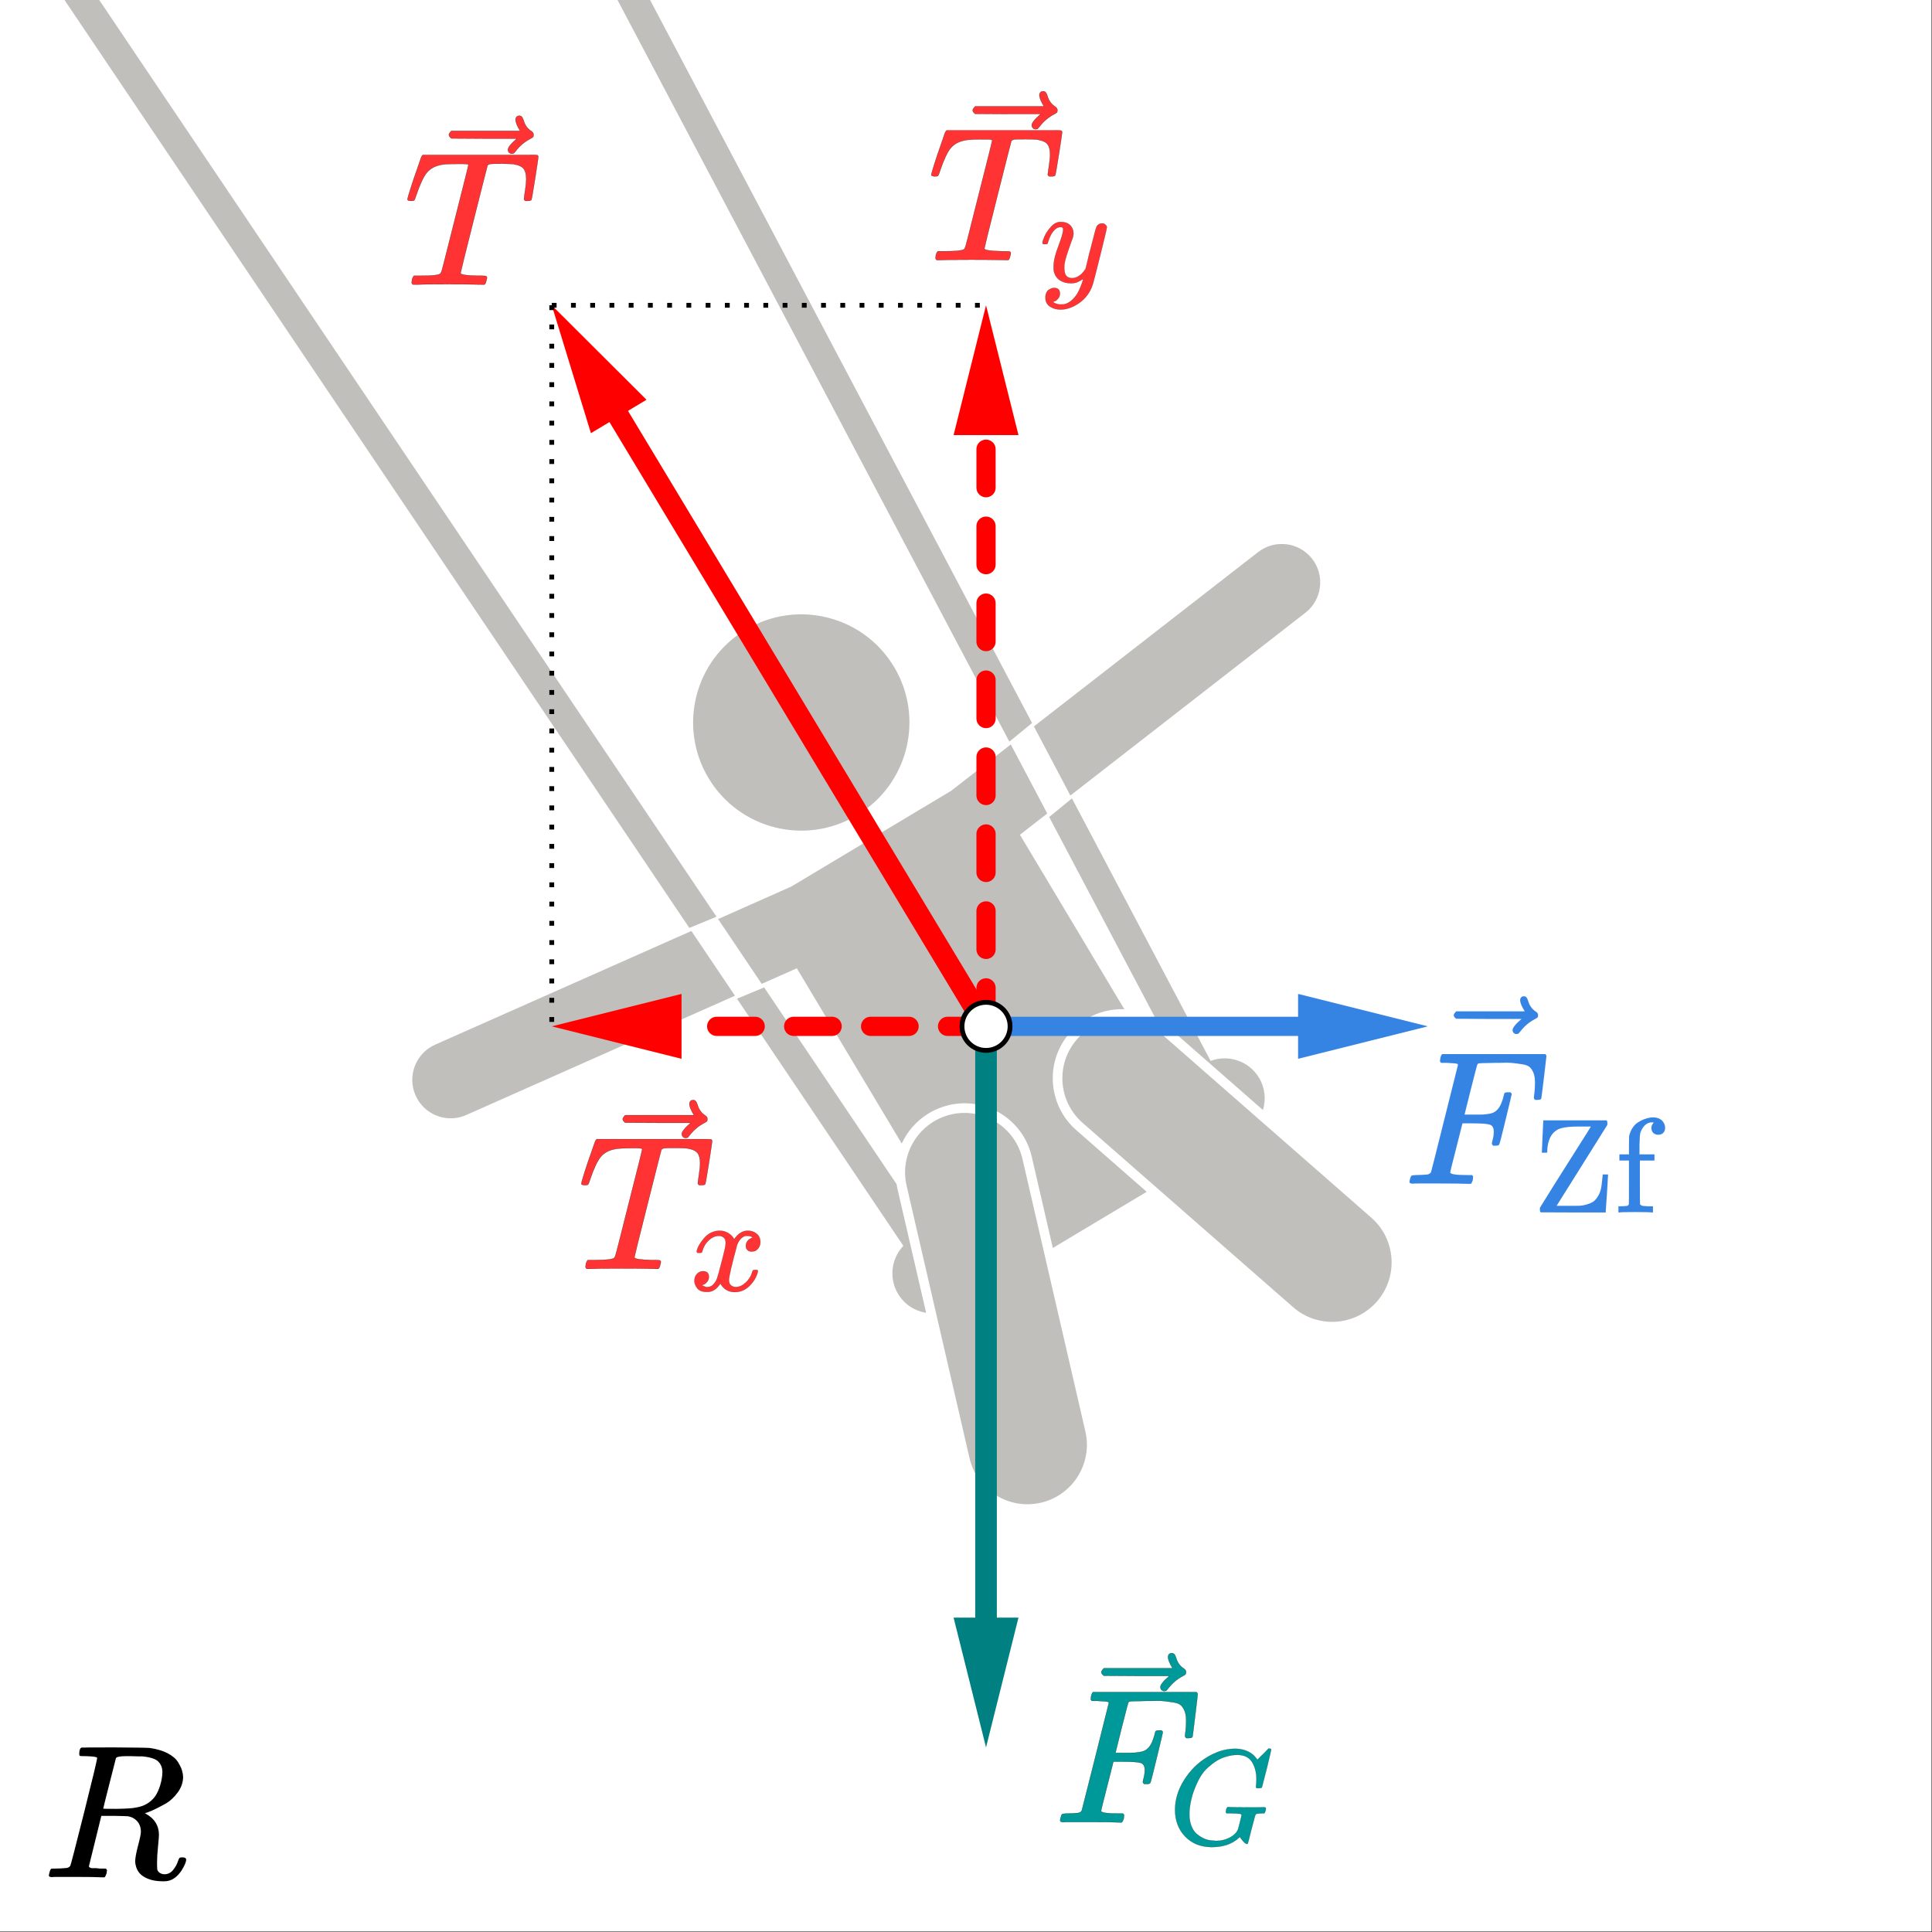 <?xml version="1.0" encoding="UTF-8" standalone="no"?>
<!-- Created with Inkscape (http://www.inkscape.org/) -->
<svg id="svg1" height="303.88" viewBox="0,0,303.882,303.882" width="303.88" xmlns="http://www.w3.org/2000/svg" xmlns:svg="http://www.w3.org/2000/svg">
 <rect x="0" y="0" width="303.882" height="303.882" fill="#333333" stroke="none"/>
 <g id="g1">
  <path id="path1" d="m0 0h227.91v227.91h-227.91z" fill="#fff" transform="scale(1.333)"/>
  <path id="path2" d="m105.5 78.695c3.617 6.047 1.648 13.887-4.395 17.504-6.05 3.621-13.886 1.653-17.507-4.394s-1.653-13.883 4.398-17.504c6.043-3.617 13.883-1.653 17.504 4.394z" fill="#c0bfbc" transform="scale(1.333)"/>
  <path id="path3" d="m127 133.355c-1.633-1.433-2.613-3.417-2.762-5.589-.14-2.176.571-4.266 2-5.907.571-.648 1.223-1.191 1.946-1.629 1.398-.828 2.953-1.203 4.484-1.144l-12.32-20.59 3.226-2.508-4.304-8.144-7.079 5.5c-.011.008-.019.011-.031.011l-18.801 11.262c-.007 0-.011.004-.023.008l-8.602 3.82 5.145 7.645 4.144-1.836 12.379 20.684c.672-1.458 1.766-2.723 3.223-3.594.727-.438 1.52-.754 2.348-.949 2.121-.489 4.308-.125 6.156 1.027 1.844 1.152 3.129 2.957 3.617 5.078l2.484 10.754 11.075-6.625z" fill="#c0bfbc" transform="scale(1.333)"/>
  <path id="path4" d="m51.344 123.266c-2.293 1.019-3.324 3.703-2.309 5.988.754 1.699 2.414 2.703 4.153 2.703.613 0 1.238-.125 1.835-.395l31.7-14.07-5.145-7.64z" fill="#c0bfbc" transform="scale(1.333)"/>
  <path id="path5" d="m154.027 72.305c1.981-1.535 2.336-4.387.801-6.367-1.539-1.977-4.39-2.333-6.371-.797l-26.461 20.574 4.305 8.152z" fill="#c0bfbc" transform="scale(1.333)"/>
  <path id="path6" d="m1.836-14.664-2.789 1.945 82.293 122.211 3.203-1.324z" fill="#c0bfbc" transform="scale(1.333)"/>
  <path id="path7" d="m105.871 140.168c-.035-.152-.059-.305-.086-.457l-15.621-23.199-3.203 1.332 19.629 29.156c-1.418 1.5-1.735 3.816-.621 5.676.746 1.25 1.976 2.019 3.312 2.234z" fill="#c0bfbc" transform="scale(1.333)"/>
  <path id="path8" d="m136.309 120.094c.503.277.98.613 1.429 1l11.285 9.886c.375-1.23.25-2.609-.457-3.8-1.199-1.992-3.621-2.785-5.718-1.996l-16.364-30.977-2.687 2.199z" fill="#c0bfbc" transform="scale(1.333)"/>
  <path id="path9" d="m52.945-44.977-3.031 1.539 69.184 130.95 2.683-2.2z" fill="#c0bfbc" transform="scale(1.333)"/>
  <path id="path10" d="m120.648 136.754c-.875-3.774-4.64-6.125-8.418-5.254-3.765.875-6.128 4.637-5.253 8.414l7.425 32.145c.871 3.777 4.641 6.125 8.41 5.257 3.774-.875 6.129-4.64 5.258-8.41z" fill="#c0bfbc" transform="scale(1.333)"/>
  <path id="path11" d="m136.988 121.949c-2.914-2.551-7.343-2.258-9.89.66-2.555 2.911-2.266 7.34.652 9.891l24.824 21.734c2.91 2.555 7.34 2.258 9.895-.656 2.551-2.914 2.258-7.344-.66-9.898z" fill="#c0bfbc" transform="scale(1.333)"/>
  <path id="path12" d="m116.348 121.105v69.77" fill="none" stroke="#008080" stroke-linecap="round" stroke-linejoin="round" stroke-width="2.553" transform="scale(1.333)"/>
  <path id="path13" d="m116.348 206.188-3.828-15.313h7.656z" fill="#008080" fill-rule="evenodd" transform="scale(1.333)"/>
  <path id="path14" d="m116.348 121.105v-69.769" fill="none" stroke="#f00" stroke-dasharray="4.54,4.54" stroke-linecap="round" stroke-width="2.268" transform="scale(1.333)"/>
  <path id="path15" d="m116.348 36.02 3.828 15.316h-7.656z" fill="#f00" fill-rule="evenodd" transform="scale(1.333)"/>
  <path id="path16" d="m116.348 121.105h-35.93" fill="none" stroke="#f00" stroke-dasharray="4.54,4.54" stroke-linecap="round" stroke-linejoin="round" stroke-width="2.268" transform="scale(1.333)"/>
  <path id="path17" d="m65.105 121.105 15.313-3.828v7.657z" fill="#f00" fill-rule="evenodd" transform="scale(1.333)"/>
  <path id="path18" d="m116.348 121.105-43.34-71.964" fill="none" stroke="#f00" stroke-linecap="round" stroke-linejoin="round" stroke-width="2.553" transform="scale(1.333)"/>
  <path id="path19" d="m65.105 36.02 11.18 11.148-6.558 3.945z" fill="#f00" fill-rule="evenodd" transform="scale(1.333)"/>
  <path id="path20" d="m125.473-215.008c-.254 0-.383.074-.383.223 0 .031.023.137.066.316.063.242.121.379.18.41.062.028.234.051.523.067.407 0 .856.023 1.356.066.211.047.351.137.43.274.027.074.562 2.191 1.605 6.351 1.039 4.16 1.566 6.27 1.582 6.328 0 .106-.031.161-.09.161-.121.042-.523.082-1.199.113h-.703c-.09.09-.133.148-.133.179 0 .032.016.161.043.383.062.258.137.418.227.477h12.183c.106-.059.16-.145.16-.25 0-.074-.097-.918-.293-2.531-.195-1.614-.3-2.442-.316-2.485-.031-.105-.184-.16-.453-.16h-.274c-.105.074-.156.172-.156.293 0 .016.024.195.067.543.046.348.07.746.07 1.199s-.055.821-.16 1.106c-.106.289-.246.523-.43.703-.18.18-.457.301-.836.359-.375.063-.762.113-1.152.16-.391.047-.934.051-1.629.024h-.52c-1.234-.016-1.89-.039-1.965-.071-.078-.027-.128-.089-.16-.179-.015-.016-.269-1-.769-2.961l-.723-2.918h1.246.52c.301 0 .511.008.633.023.121.016.285.039.496.071.211.027.39.082.543.156.148.074.277.168.382.273.196.18.364.43.5.746.133.317.231.602.293.856.059.258.098.394.114.41.043.074.187.113.429.113h.27c.105-.078.16-.152.16-.226 0-.047-.234-1.035-.703-2.961-.465-1.93-.723-2.926-.766-2.985-.031-.105-.183-.16-.453-.16h-.273c-.106.09-.157.18-.157.274 0 .043.036.211.114.496.074.285.113.586.113.902 0 .438-.152.711-.453.817-.301.105-.973.156-2.012.156h-1.242l-.727-2.871c-.48-1.867-.722-2.848-.722-2.938 0-.211.672-.316 2.012-.316h.566c.09-.09.137-.145.137-.16 0-.012-.016-.164-.047-.45-.059-.195-.137-.339-.227-.429h-.383c-.617.027-1.757.043-3.414.043-.98 0-1.726 0-2.238 0s-.797-.008-.859-.02z" fill="#099" stroke="#000" stroke-width=".023" transform="scale(1.333 -1.333)"/>
  <path id="path21" d="m137.824-195.516c0 .121.035.227.11.317.078.094.191.137.339.137.106 0 .196-.04.274-.114.074-.058.148-.203.226-.429.149-.559.457-.989.926-1.29.164-.105.25-.238.25-.406 0-.137-.023-.226-.07-.269-.043-.047-.149-.114-.317-.203-.648-.332-1.21-.809-1.695-1.426-.031-.031-.066-.074-.113-.137-.043-.059-.082-.105-.113-.133-.028-.031-.067-.047-.114-.047-.043 0-.097-.007-.156-.023-.105 0-.203.039-.293.113-.094.074-.144.188-.16.34 0 .285.355.731 1.062 1.332h-3.867l-3.863.024c-.195.136-.293.281-.293.429 0 .106.098.258.293.453h8.113c-.359.575-.539 1.016-.539 1.332z" fill="#099" stroke="#000" stroke-width=".023" transform="scale(1.333 -1.333)"/>
  <path id="path22" d="m138.652-213.57c0 1.226.356 2.402 1.071 3.531.711 1.133 1.613 2.027 2.699 2.687 1.086.661 2.176.997 3.262 1.008.957 0 1.718-.273 2.285-.816.094-.106.176-.199.238-.274.066-.074.106-.125.129-.16l.016-.047c.031 0 .175.141.429.418.078.063.157.137.242.223l.254.254c.086.086.141.144.161.176l.242.242h.093c.149 0 .223-.039.223-.113 0-.043-.168-.774-.508-2.188-.386-1.484-.578-2.23-.578-2.238-.019-.055-.047-.086-.078-.098s-.129-.019-.289-.031h-.254c-.066.062-.098.113-.098.144 0 .012.004.047.016.11.012.066.023.172.031.32.012.149.016.32.016.512 0 .758-.168 1.418-.508 1.984-.344.563-.922.852-1.742.86-.195 0-.402-.016-.625-.047-.223-.032-.508-.102-.848-.207-.34-.106-.664-.254-.972-.45-.313-.191-.645-.445-1.008-.765s-.672-.699-.926-1.133c-.258-.437-.508-.98-.754-1.633-.242-.648-.41-1.363-.496-2.14-.02-.192-.031-.399-.031-.625 0-.508.074-.961.222-1.356.153-.394.344-.699.579-.914.234-.211.5-.391.796-.543.301-.148.579-.238.832-.269.258-.032.497-.055.719-.067.578 0 1.106.125 1.582.371.481.242.813.559.992.942.032.086.114.379.239.879.129.5.191.781.191.847 0 .086-.066.137-.207.16-.137.02-.457.036-.957.047h-.594c-.062.063-.093.106-.093.129 0 .02.011.121.031.301.043.141.097.242.16.305h.269c.43-.02 1.176-.032 2.239-.032h1.039c.265 0 .461.004.578.016s.18.012.191 0c.149 0 .223-.047.223-.145 0-.019-.012-.093-.031-.222-.055-.203-.11-.313-.16-.336-.032-.012-.114-.016-.243-.016-.211 0-.429-.015-.652-.047-.074-.031-.129-.082-.16-.144-.031-.063-.109-.336-.227-.817-.093-.351-.175-.648-.238-.894-.266-1.086-.414-1.645-.445-1.676-.024-.023-.051-.035-.082-.035-.106 0-.254.109-.446.32-.195.215-.316.379-.371.496 0 .012-.007.012-.031 0-.019-.011-.051-.039-.094-.078-.789-.738-1.855-1.105-3.199-1.105-1.289 0-2.332.41-3.133 1.23-.797.821-1.203 1.871-1.211 3.149z" fill="#099" stroke="#000" stroke-width=".016" transform="scale(1.333 -1.333)"/>
  <path id="path23" d="m48.508-23.703c-.285 0-.43.062-.43.183 0 .075.121.497.363 1.266.243.77.497 1.527.77 2.281l.383 1.11c.078.269.176.468.293.586h12.617c.48 0 .766-.008.859-.02.09-.015.141-.086.157-.207 0-.09-.129-.949-.383-2.574-.258-1.629-.403-2.449-.43-2.465 0-.105-.145-.16-.43-.16-.136 0-.226 0-.273 0-.043 0-.09.039-.133.113l-.047.07c0 .09.047.43.137 1.016.09.59.133 1.047.133 1.379 0 .527-.098.926-.293 1.199-.196.27-.61.461-1.242.567-.075.011-.512.027-1.313.043-.691 0-1.129-.008-1.308-.024-.184-.012-.317-.074-.411-.18-.011-.015-.547-2.117-1.601-6.308-1.055-4.188-1.582-6.32-1.582-6.395 0-.183.66-.289 1.988-.316.48 0 .789-.008.926-.023.137-.016.203-.083.203-.204 0-.074-.023-.179-.066-.316-.063-.273-.129-.43-.204-.477l-.046-.019c-.043 0-.098 0-.157 0-.078 0-.468.004-1.176.019-.71.016-1.726.024-3.054.024-1.942 0-3.18-.016-3.707-.043h-.336c-.094.09-.137.156-.137.203 0 .043.016.18.043.406.063.196.137.34.227.43h.882c1.208 0 1.922.066 2.149.203.016.016.027.024.043.024.078.042.152.195.226.449.075.258.379 1.441.907 3.551.254 1.023.465 1.859.633 2.507 1.054 4.145 1.582 6.262 1.582 6.352 0 .078-.219.113-.657.113h-.699c-1.012 0-1.676-.043-1.992-.133-.676-.152-1.203-.461-1.582-.929-.375-.465-.781-1.34-1.219-2.621-.105-.332-.183-.528-.226-.586-.047-.063-.153-.094-.317-.094z" fill="#f33" stroke="#000" stroke-width=".023" transform="scale(1.333 -1.333)"/>
  <path id="path24" d="m60.836-14.113c0 .121.035.226.113.316.074.09.188.137.336.137.106 0 .195-.039.274-.113.074-.063.148-.204.226-.43.149-.559.457-.988.926-1.289.164-.106.25-.242.25-.406 0-.137-.023-.227-.07-.274-.043-.043-.149-.113-.317-.203-.648-.332-1.211-.805-1.695-1.422-.031-.031-.067-.078-.113-.137-.043-.058-.082-.105-.114-.136-.027-.028-.066-.043-.113-.043-.043 0-.098-.008-.156-.024-.106 0-.203.039-.293.114-.094.074-.145.187-.16.339 0 .286.355.731 1.062 1.332h-3.863l-3.867.024c-.196.137-.293.277-.293.43 0 .105.097.253.293.453h8.113c-.359.57-.539 1.015-.539 1.332z" fill="#f33" stroke="#000" stroke-width=".023" transform="scale(1.333 -1.333)"/>
  <path id="path25" d="m69.023-139.84c-.289 0-.429.059-.429.18 0 .074.121.5.359 1.265.242.77.5 1.532.77 2.286l.386 1.105c.075.274.172.469.293.59h12.614c.48 0 .769-.008.859-.024.09-.015.145-.082.156-.203 0-.089-.125-.949-.383-2.578-.257-1.625-.398-2.449-.429-2.465 0-.105-.145-.156-.43-.156-.137 0-.227 0-.269 0-.047 0-.094.039-.137.113l-.047.067c0 .09.047.43.137 1.019.089.586.136 1.047.136 1.379 0 .528-.097.926-.293 1.196-.199.273-.613.461-1.246.566-.074.016-.511.031-1.308.047-.696 0-1.133-.008-1.313-.024-.179-.015-.316-.074-.406-.179-.016-.016-.551-2.121-1.605-6.309-1.055-4.191-1.583-6.324-1.583-6.398 0-.18.665-.285 1.989-.317.484 0 .793-.008.926-.023.136-.012.203-.082.203-.203 0-.074-.02-.18-.067-.317-.058-.269-.129-.429-.203-.472l-.047-.024c-.043 0-.097 0-.156 0-.074 0-.469.008-1.176.024-.707.015-1.726.023-3.051.023-1.945 0-3.179-.016-3.707-.047h-.339c-.09.09-.137.157-.137.203 0 .047.015.18.047.407.058.195.133.339.226.429h.879c1.207 0 1.922.071 2.149.203.015.016.031.024.047.024.074.047.148.195.222.453.078.254.379 1.438.906 3.547.258 1.027.469 1.863.633 2.512 1.055 4.144 1.582 6.261 1.582 6.351 0 .074-.219.113-.656.113h-.699c-1.012 0-1.672-.046-1.988-.136-.68-.149-1.208-.461-1.583-.926-.378-.469-.785-1.344-1.222-2.621-.106-.332-.18-.531-.227-.59-.043-.059-.148-.09-.316-.09z" fill="#f33" stroke="#000" stroke-width=".023" transform="scale(1.333 -1.333)"/>
  <path id="path26" d="m81.348-130.254c0 .121.039.227.113.316.074.094.187.137.34.137.105 0 .195-.035.269-.113.075-.059.153-.203.227-.43.152-.554.461-.984.926-1.289.168-.105.25-.238.25-.406 0-.133-.024-.227-.067-.27-.047-.046-.152-.113-.316-.203-.649-.332-1.215-.808-1.699-1.426-.028-.031-.067-.074-.11-.136-.047-.059-.086-.106-.113-.133-.031-.031-.07-.047-.113-.047-.047 0-.098-.008-.16-.023-.106 0-.204.039-.293.113-.09.078-.145.191-.161.34 0 .285.356.73 1.063 1.336h-3.863l-3.868.019c-.195.137-.293.281-.293.43 0 .105.098.258.293.453h8.118c-.364.574-.543 1.016-.543 1.332z" fill="#f33" stroke="#000" stroke-width=".023" transform="scale(1.333 -1.333)"/>
  <path id="path27" d="m82.207-147.664c.074.445.363.965.863 1.551s1.118.883 1.856.894c.371 0 .711-.097 1.019-.289.313-.191.539-.43.688-.719.449.672.988 1.008 1.617 1.008.395 0 .734-.117 1.02-.351.289-.235.437-.551.449-.946 0-.308-.074-.558-.223-.75-.148-.191-.293-.308-.433-.351-.137-.043-.262-.063-.368-.063-.203 0-.367.059-.496.176-.125.117-.191.27-.191.461 0 .492.265.828.801 1.008-.118.14-.332.207-.641.207-.137 0-.238-.008-.305-.031-.402-.168-.703-.52-.894-1.055-.637-2.356-.957-3.727-.957-4.121 0-.301.086-.512.254-.641.172-.129.359-.191.558-.191.395 0 .785.176 1.168.527.383.352.645.781.785 1.293.032.109.063.168.094.176.031.012.117.023.258.031h.062c.161 0 .239-.039.239-.125 0-.012-.008-.07-.032-.176-.168-.609-.5-1.148-.988-1.617-.492-.469-1.062-.703-1.711-.703-.746 0-1.312.336-1.695 1.008-.438-.66-.938-.988-1.504-.988h-.094c-.523 0-.894.136-1.117.414-.226.277-.344.57-.351.879 0 .339.097.617.3.832.203.211.442.32.719.32.461 0 .688-.227.688-.672 0-.215-.063-.402-.192-.562-.129-.157-.25-.266-.367-.317-.117-.055-.188-.082-.207-.082l-.047-.016c0-.011.031-.031.094-.062.066-.031.148-.07.258-.113.105-.043.207-.059.3-.047.387 0 .715.238.993.719.097.171.218.531.367 1.085.148.555.301 1.129.449 1.727s.234.949.254 1.055c.055.289.082.496.082.625 0 .297-.082.511-.242.636-.16.129-.34.192-.543.192-.426 0-.824-.168-1.199-.512-.372-.34-.633-.777-.782-1.308-.023-.098-.047-.149-.082-.161-.031-.011-.117-.019-.254-.031h-.222c-.067.063-.098.121-.098.176z" fill="#f33" stroke="#000" stroke-width=".016" transform="scale(1.333 -1.333)"/>
  <path id="path28" d="m110.32-20.809c-.289 0-.429.063-.429.18 0 .078.121.5.359 1.266.242.769.5 1.531.77 2.285l.382 1.109c.078.27.176.465.297.586h12.613c.481 0 .77-.008.86-.023.09-.016.14-.082.156-.203 0-.09-.125-.95-.383-2.579-.257-1.624-.398-2.449-.429-2.46 0-.106-.145-.161-.43-.161-.137 0-.227 0-.27 0-.046 0-.093.039-.136.114l-.047.066c0 .094.047.43.137 1.02.089.586.136 1.047.136 1.379 0 .527-.097.925-.297 1.199-.195.269-.609.457-1.242.562-.074.016-.512.031-1.308.047-.696 0-1.133-.008-1.313-.023-.18-.016-.316-.075-.406-.18-.016-.016-.551-2.117-1.606-6.309-1.054-4.187-1.582-6.32-1.582-6.398 0-.18.664-.285 1.989-.316.48 0 .793-.008.925-.02.137-.016.204-.086.204-.203 0-.078-.02-.184-.067-.32-.058-.27-.129-.426-.203-.473l-.047-.024c-.043 0-.098 0-.156 0-.074 0-.469.008-1.176.024s-1.726.023-3.051.023c-1.945 0-3.179-.015-3.707-.047h-.34c-.089.09-.136.161-.136.204 0 .046.015.183.047.406.058.199.132.34.226.43h.879c1.207 0 1.922.07 2.149.203.015.015.031.023.046.023.075.047.149.195.223.453.078.258.379 1.438.906 3.551.254 1.023.469 1.859.633 2.508 1.055 4.144 1.582 6.262 1.582 6.351 0 .075-.219.114-.656.114h-.699c-1.012 0-1.672-.047-1.989-.137-.679-.148-1.207-.457-1.586-.926-.375-.469-.781-1.34-1.218-2.621-.106-.332-.18-.527-.227-.59-.043-.058-.148-.09-.316-.09z" fill="#f33" stroke="#000" stroke-width=".023" transform="scale(1.333 -1.333)"/>
  <path id="path29" d="m122.645-11.219c0 .121.039.227.113.317s.187.132.34.132c.105 0 .195-.035.269-.113.074-.058.153-.203.227-.429.148-.555.461-.985.926-1.286.168-.105.25-.242.25-.41 0-.133-.024-.222-.071-.269-.043-.047-.148-.114-.316-.203-.645-.332-1.211-.805-1.695-1.426-.028-.028-.067-.074-.11-.133-.047-.063-.086-.106-.113-.137-.031-.031-.07-.047-.113-.047-.047 0-.098-.007-.161-.019-.105 0-.203.035-.293.109-.089.078-.144.192-.16.34 0 .289.356.731 1.063 1.336h-3.863l-3.868.023c-.195.133-.293.278-.293.426 0 .106.098.258.293.453h8.118c-.364.575-.543 1.02-.543 1.336z" fill="#f33" stroke="#000" stroke-width=".023" transform="scale(1.333 -1.333)"/>
  <path id="path30" d="m123.008-28.664c0 .148.082.406.242.766.156.363.414.742.766 1.136.351.395.746.586 1.183.574.438 0 .789-.121 1.055-.367s.402-.586.414-1.023c-.02-.203-.035-.313-.047-.336 0-.031-.086-.277-.258-.734-.168-.457-.343-.977-.527-1.551-.18-.574-.266-1.031-.254-1.375 0-.457.074-.778.223-.957.148-.184.375-.278.672-.289.246 0 .472.058.687.175.215.118.379.243.496.368.117.129.262.304.43.527 0 .012.027.117.082.32.051.203.125.516.223.942.097.429.195.824.304 1.183.403 1.598.629 2.438.672 2.512.137.285.367.43.688.43.136 0 .25-.035.332-.114.086-.074.144-.136.175-.191.036-.051.043-.102.036-.141 0-.14-.262-1.257-.786-3.359-.523-2.098-.82-3.25-.894-3.449-.297-.887-.817-1.59-1.551-2.113-.734-.52-1.469-.786-2.203-.797-.48 0-.902.117-1.266.351-.359.235-.543.586-.543 1.055 0 .234.039.43.114.59.074.16.175.277.304.351.125.075.235.129.317.16.086.032.176.051.273.051.469 0 .703-.226.703-.672 0-.214-.062-.402-.191-.558-.129-.16-.25-.27-.367-.321-.117-.054-.188-.082-.207-.082l-.051-.015c.023-.055.125-.117.305-.192.179-.074.363-.113.543-.113h.128c.18 0 .321.012.415.035.351.094.675.297.976.606.297.308.527.64.688.992.16.351.281.648.367.894.086.247.129.403.129.481l-.098-.066c-.062-.043-.164-.102-.305-.176-.136-.074-.277-.137-.414-.192-.215-.054-.422-.078-.625-.078-.488 0-.922.117-1.293.352-.371.234-.617.613-.734 1.133-.012.074-.016.242-.016.496 0 .605.184 1.402.559 2.382.371.981.559 1.602.559 1.868v.035.191c0 .031-.02.067-.063.11s-.102.066-.176.066h-.066c-.242 0-.469-.102-.672-.305-.199-.203-.359-.422-.477-.656-.117-.234-.207-.457-.273-.672-.063-.211-.106-.328-.129-.351-.019-.02-.105-.032-.254-.032h-.223c-.066.063-.097.114-.097.145z" fill="#f33" stroke="#000" stroke-width=".016" transform="scale(1.333 -1.333)"/>
  <path id="path31" d="m65.105 36.02h51.243" fill="none" stroke="#000" stroke-dasharray=".57,1.7" stroke-linejoin="round" stroke-miterlimit="10" stroke-width=".567" transform="scale(1.333)"/>
  <path id="path32" d="m65.105 36.02v85.085" fill="none" stroke="#000" stroke-dasharray=".57,1.7" stroke-linejoin="round" stroke-miterlimit="10" stroke-width=".567" transform="scale(1.333)"/>
  <path id="path33" d="m-117.238 121.105h-35.93" fill="none" stroke="#3584e4" stroke-linecap="round" stroke-linejoin="round" stroke-width="2.268" transform="scale(-1.333 1.333)"/>
  <path id="path34" d="m168.48 121.105-15.312-3.828v7.657z" fill="#3584e4" fill-rule="evenodd" transform="scale(1.333)"/>
  <path id="path35" d="m166.688 139.668c-.254 0-.383-.078-.383-.227 0-.031.023-.136.07-.316.059-.238.121-.375.18-.402.058-.032.23-.055.515-.071.407 0 .856-.023 1.352-.066.211-.047.355-.137.43-.27.031-.074.562-2.183 1.597-6.328 1.035-4.144 1.563-6.242 1.578-6.304 0-.106-.031-.157-.089-.157-.122-.047-.52-.082-1.196-.113h-.699c-.09-.09-.133-.148-.133-.18 0-.031.016-.156.043-.382.063-.254.137-.414.227-.473h12.136c.106.059.157.141.157.246 0 .074-.098.918-.293 2.523-.196 1.606-.301 2.43-.317 2.477-.027.105-.179.156-.449.156h-.269c-.106-.074-.157-.172-.157-.293 0-.015.02-.195.067-.539.043-.344.066-.742.066-1.195 0-.449-.051-.816-.156-1.102-.106-.285-.246-.519-.43-.699-.18-.18-.457-.301-.832-.359-.375-.059-.758-.114-1.148-.156-.391-.047-.93-.055-1.621-.024h-.516c-1.234.016-1.887.039-1.961.066-.074.032-.129.09-.156.18-.016.016-.27 1-.766 2.949l-.723 2.907h1.239.519c.301 0 .512-.008.629-.024.121-.015.285-.035.496-.066s.391-.082.539-.156c.153-.079.282-.168.383-.274.195-.18.363-.426.496-.742.137-.313.235-.598.293-.856.063-.253.098-.39.114-.406.046-.074.187-.109.429-.109h.27c.105.074.156.148.156.222 0 .047-.234 1.032-.699 2.95-.465 1.922-.719 2.914-.766 2.972-.027.106-.18.161-.449.161h-.27c-.105-.09-.156-.184-.156-.274 0-.043.035-.207.11-.492.078-.285.113-.586.113-.902 0-.434-.149-.708-.449-.809-.301-.106-.969-.16-2.004-.16h-1.239l-.722 2.859c-.481 1.863-.719 2.836-.719 2.93 0 .207.668.312 2.004.312h.562c.09.09.137.145.137.16 0 .012-.016.165-.047.45-.058.195-.133.336-.222.426h-.383c-.617-.028-1.75-.043-3.403-.043-.976 0-1.718 0-2.226 0-.512 0-.797.007-.859.023z" fill="#3584e4" transform="scale(1.333)"/>
  <path id="path36" d="m179.371 118.008c0-.121.039-.227.113-.317.075-.089.188-.136.34-.136.106 0 .196.039.27.113.074.059.148.203.222.43.153.554.461.98.926 1.281.164.105.246.242.246.406 0 .137-.023.227-.066.27-.047.047-.152.113-.317.203-.644.332-1.207.804-1.687 1.418-.031.031-.066.074-.113.136-.043.059-.082.106-.114.133-.027.032-.066.047-.113.047-.043 0-.098.008-.156.024-.106 0-.203-.039-.293-.114-.09-.074-.141-.187-.156-.34 0-.285.351-.726 1.058-1.328h-3.851l-3.852-.023c-.195-.133-.293-.277-.293-.426 0-.105.098-.254.293-.449h8.086c-.363-.57-.543-1.016-.543-1.328z" fill="#3584e4" transform="scale(1.333)"/>
  <path id="path37" d="m181.93 136.016c0-.098.023-.688.078-1.77.051-1.082.086-1.766.094-2.051h7.468c.063.063.094.164.094.301 0 .16-.004.246-.016.254-.019.031-1.019 1.625-2.992 4.777-1.972 3.153-2.965 4.735-2.976 4.743-.012.011.058.015.207.015h1.129.621c.328 0 .601-.004.812-.015.211-.008.465-.059.762-.141.301-.086.543-.188.734-.305.192-.117.375-.312.559-.59.18-.273.312-.582.394-.922.067-.285.133-.816.207-1.593v-.141h.637v.125c0 .024-.039.719-.125 2.086-.086 1.371-.133 2.086-.144 2.149v.128h-3.836l-3.836-.015-.047-.031c-.031-.055-.051-.149-.051-.29v-.222c.043-.082.563-.922 1.563-2.516.996-1.59 1.988-3.16 2.976-4.711.988-1.547 1.477-2.332 1.465-2.355h-1.418c-.891 0-1.574.062-2.055.191-.476.129-.863.403-1.16.828-.34.532-.508 1.211-.508 2.039 0 .02-.109.032-.32.032z" fill="#3584e4" transform="scale(1.333)"/>
  <path id="path38" d="m194.902 143.066c-.191-.031-.867-.046-2.023-.046-1.094 0-1.688.015-1.781.046h-.129v-.73h.254c.3 0 .558-.02.781-.051.086-.031.148-.09.191-.172.012-.023.016-.894.016-2.613v-2.562h-1.129v-.731h1.129v-1.051l.016-1.066.031-.16c.203-.692.543-1.188 1.019-1.496.477-.309.981-.5 1.512-.575h.145c.086 0 .16-.004.222-.015.434.031.766.168.989.414.222.242.332.519.332.828 0 .242-.075.441-.223.59-.149.148-.344.222-.59.222-.242 0-.437-.074-.586-.222-.148-.149-.223-.348-.223-.59 0-.211.094-.426.286-.637h-.063c-.043-.011-.101-.015-.176-.015-.297 0-.562.109-.797.332-.234.222-.414.515-.543.875-.062.214-.097.718-.109 1.515v1.051h1.766v.731h-1.719v2.546c0 1.719.008 2.59.016 2.61.011.023.027.043.046.066.024.02.051.035.083.047.031.012.058.027.078.047.023.023.058.031.113.031.051 0 .09.008.109.016.024.011.071.015.145.015h.144c.02 0 .075.008.157.02.086.008.14.008.16 0h.492v.73z" fill="#3584e4" transform="scale(1.333)"/>
  <path id="path39" d="m119.184 121.105c0 1.567-1.27 2.836-2.836 2.836-1.567 0-2.836-1.269-2.836-2.836 0-1.566 1.269-2.835 2.836-2.835 1.566 0 2.836 1.269 2.836 2.835z" fill="#fff" stroke="#000" stroke-linecap="round" stroke-linejoin="round" stroke-width=".567" transform="scale(1.333)"/>
  <path id="path40" d="m10.184 207.219c-.407 0-.645-.004-.719-.02-.074-.015-.113-.097-.113-.25 0-.402.082-.648.246-.738.031-.016 1.332-.023 3.906-.023 2.574.015 3.965.039 4.176.066.836.121 1.539.332 2.109.629.566.301.973.644 1.211 1.035.238.387.395.707.469.965.078.254.121.508.136.762 0 .671-.218 1.3-.652 1.882-.433.586-.933 1.035-1.504 1.348-.566.316-1.066.57-1.5.762-.437.195-.719.293-.855.293l.156.113c1.004.566 1.504 1.391 1.504 2.469 0 .164-.035.621-.109 1.367-.079.75-.114 1.363-.114 1.84v.203c0 .269.008.48.024.629.011.148.097.285.246.402.148.121.344.188.582.203.418 0 .762-.164 1.031-.492.27-.332.465-.684.586-1.055.074-.211.133-.339.18-.382.043-.047.156-.067.336-.067.3 0 .449.09.449.27 0 .269-.18.695-.539 1.277-.571.852-1.242 1.277-2.02 1.277h-.203c-.91 0-1.668-.183-2.265-.558-.598-.375-.926-.957-.989-1.75 0-.406.113-1.031.336-1.887.227-.851.34-1.398.34-1.637 0-.761-.324-1.316-.965-1.66-.226-.105-.414-.164-.562-.18-.149-.015-.68-.031-1.594-.046h-1.547l-.719 2.918c-.496 1.976-.742 2.976-.742 3.007 0 .059.008.098.024.114.015.011.066.043.156.09.09.043.219.058.383.043.164-.016.41 0 .738.046h.699c.09.118.133.184.133.2 0 .015-.024.152-.067.406-.062.191-.136.336-.226.426h-.336c-.539-.032-1.52-.047-2.938-.047-.511 0-.98 0-1.414 0-.433 0-.777 0-1.035 0-.254 0-.41.008-.468.023-.254 0-.383-.066-.383-.203 0-.027.023-.133.066-.312.074-.286.152-.442.227-.473.058-.012.172-.02.336-.02h.132c.407 0 .856-.023 1.348-.07.211-.043.352-.133.426-.269.047-.059.586-2.137 1.617-6.239 1.031-4.097 1.547-6.258 1.547-6.484 0-.106-.426-.172-1.277-.203zm8.976 1.863c0-.477-.156-.883-.472-1.211-.313-.328-.958-.539-1.93-.629-.031 0-.203 0-.516 0-.316 0-.597-.008-.851-.023h-.496c-.704 0-1.106.078-1.211.226-.016.043-.27 1.039-.762 2.985-.496 1.945-.742 2.941-.742 2.984 0 .016.515.024 1.547.024 1.168-.016 1.945-.067 2.335-.157.958-.152 1.708-.593 2.243-1.324.242-.348.441-.793.609-1.348.164-.554.246-1.062.246-1.527z" transform="scale(1.333)"/>
 </g>
</svg>

